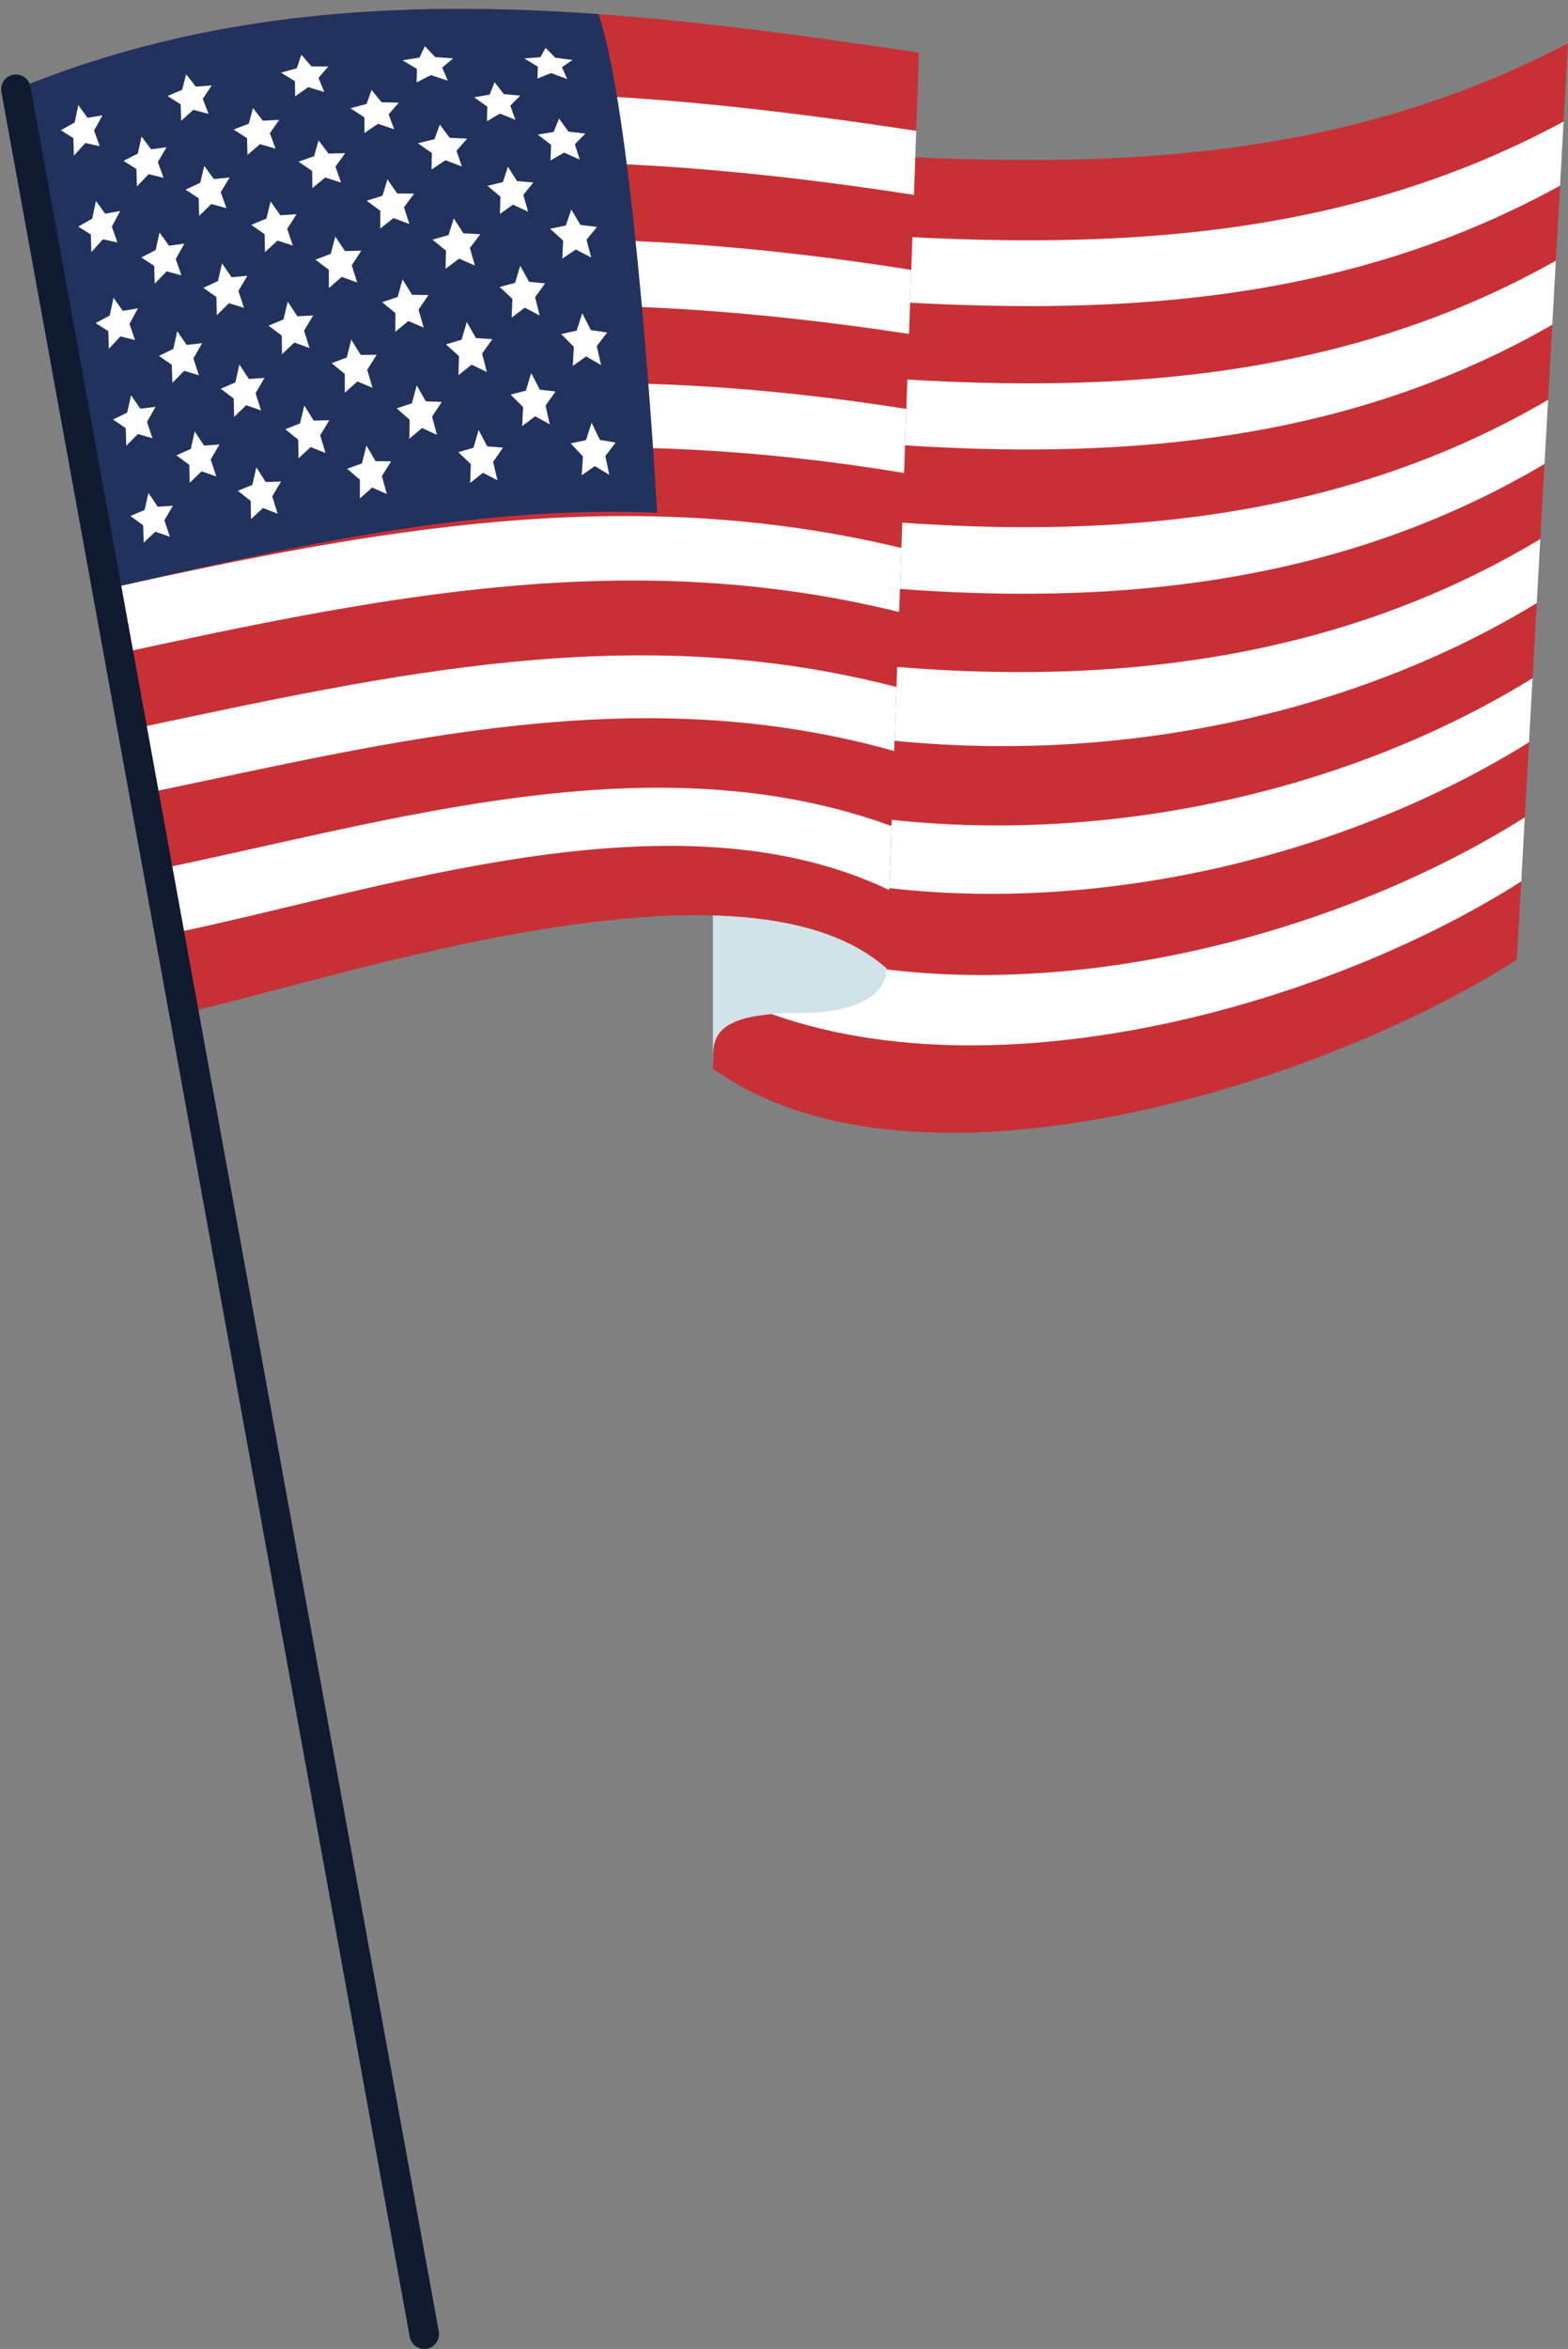 <?xml version="1.0" encoding="UTF-8"?><svg xmlns="http://www.w3.org/2000/svg" xmlns:xlink="http://www.w3.org/1999/xlink" height="1703.5" preserveAspectRatio="xMidYMid meet" version="1.0" viewBox="491.5 205.7 1137.5 1703.5" width="1137.5" zoomAndPan="magnify"><rect x="491.5" y="205.7" width="1137.5" height="1703.5" fill="#808080" stroke="none"/><g><g id="change1_1"><path d="M 1591.93 901.625 C 1452.957 991.09 1156.184 1086.516 1008.672 980.668 C 1018.074 757.82 1027.426 534.973 1036.805 312.125 C 1243.121 328.188 1440.41 335.984 1628.98 237.102 C 1616.641 458.605 1604.281 680.121 1591.93 901.625" fill="#c73136"/></g><g id="change2_1"><path d="M 1623.238 340.32 C 1437.785 442.516 1236.352 435.395 1032.453 415.957 C 1033.242 397.25 1033.621 387.918 1034.402 369.211 C 1239.188 387 1439.109 394.648 1625.816 293.84 C 1624.785 312.426 1624.27 321.723 1623.238 340.32" fill="#fff"/></g><g id="change2_2"><path d="M 1617.602 441.211 C 1434.523 546.242 1230.648 541.336 1028.172 517.473 C 1028.965 498.781 1029.355 489.426 1030.133 470.723 C 1233.211 492.371 1436.062 498.527 1620.199 394.754 C 1619.16 413.34 1618.641 422.633 1617.602 441.211" fill="#fff"/></g><g id="change2_3"><path d="M 1611.98 542.141 C 1431.078 649.352 1225.102 649.059 1023.891 619.012 C 1024.68 600.309 1025.078 590.961 1025.859 572.262 C 1227.719 599.191 1432.602 601.941 1614.57 495.672 C 1613.539 514.262 1613.012 523.551 1611.98 542.141" fill="#fff"/></g><g id="change2_4"><path d="M 1606.34 643.059 C 1436.488 746.5 1210.27 773.129 1019.621 720.539 C 1020.41 701.852 1020.801 692.5 1021.59 673.801 C 1221.852 708.23 1429.422 704.59 1608.941 596.59 C 1607.898 615.18 1607.371 624.469 1606.34 643.059" fill="#fff"/></g><g id="change2_5"><path d="M 1600.719 743.969 C 1436.621 846.371 1199.48 888.109 1015.34 822.059 C 1016.129 803.359 1016.52 794.012 1017.301 775.309 C 1205.141 834.34 1436.109 800.828 1603.309 697.512 C 1602.27 716.09 1601.762 725.379 1600.719 743.969" fill="#fff"/></g><g id="change2_6"><path d="M 1595.109 844.891 C 1443.27 941.621 1178.52 1011.531 1011.07 923.59 C 1011.871 904.891 1012.238 895.551 1013.031 876.852 C 1190.148 953.328 1439.02 898.629 1597.691 798.41 C 1596.648 817.012 1596.141 826.301 1595.109 844.891" fill="#fff"/></g><g id="change3_1"><path d="M 1134.578 907.879 C 1134.578 907.879 1138.629 940.211 1071.641 940.352 C 1004.648 940.48 1008.672 960.578 1008.672 980.672 L 1008.672 822.578 L 1121.211 822.578 L 1134.578 907.879" fill="#d1e2e9"/></g><g id="change1_2"><path d="M 1158.172 243.926 C 1150.352 465.246 1142.41 686.578 1134.59 907.91 C 1027.301 812.844 717.977 921.406 624.086 940.383 C 605.547 837.805 587.004 735.344 568.566 632.883 C 546.699 512.086 524.84 391.297 503.078 270.508 C 640.379 213.805 782.613 205.656 925.691 215.945 C 1003.191 221.41 1080.891 232.344 1158.172 243.926" fill="#c73136"/></g><g id="change2_7"><path d="M 1154.52 347.031 C 930.359 312.371 739.051 310.57 521.848 374.5 C 518.461 355.766 516.766 346.398 513.391 327.664 C 728.734 253.141 933.395 266.773 1156.184 300.605 C 1155.516 319.168 1155.172 328.457 1154.52 347.031" fill="#fff"/></g><g id="change2_8"><path d="M 1150.938 447.852 C 934.02 414.98 751.793 418.719 540.215 476.219 C 536.836 457.492 535.141 448.121 531.762 429.383 C 746.066 370.707 932.246 366.508 1152.582 401.422 C 1151.926 419.988 1151.594 429.285 1150.938 447.852" fill="#fff"/></g><g id="change2_9"><path d="M 1147.348 548.695 C 936.297 513.855 766.371 530.699 558.594 577.965 C 555.207 559.227 553.52 549.852 550.137 531.113 C 761.062 481.621 933.766 468.25 1149 502.258 C 1148.34 520.836 1148.008 530.129 1147.348 548.695" fill="#fff"/></g><g id="change2_10"><path d="M 1143.762 649.531 C 948.555 601.441 770.055 637.898 576.961 679.711 C 573.578 660.961 571.891 651.59 568.508 632.852 C 764.637 589.52 946.445 555.371 1145.422 603.09 C 1144.75 621.66 1144.422 630.961 1143.762 649.531" fill="#fff"/></g><g id="change2_11"><path d="M 1140.172 750.352 C 954.484 698.078 780.453 742.711 595.336 781.41 C 591.953 762.68 590.262 753.309 586.875 734.578 C 776.223 694.41 951.27 654.488 1141.84 703.93 C 1141.18 722.512 1140.84 731.789 1140.172 750.352" fill="#fff"/></g><g id="change2_12"><path d="M 1136.578 851.191 C 980.066 776.219 766.133 852.07 613.711 883.141 C 610.332 864.41 608.637 855.039 605.25 836.309 C 776.684 800.969 965.164 741.609 1138.238 804.762 C 1137.578 823.34 1137.238 832.621 1136.578 851.191" fill="#fff"/></g><g id="change4_1"><path d="M 968.246 577.477 C 831.586 572.008 700.938 602.871 568.566 632.883 L 568.461 632.883 C 546.699 512.086 524.84 391.297 503.078 270.508 C 640.379 213.805 782.613 205.656 925.691 215.945 C 948.957 284.652 963.961 505.113 968.246 577.477" fill="#22325e"/></g><g id="change5_1"><path d="M 799.266 1909.18 C 794.18 1909.18 789.668 1905.559 788.73 1900.391 L 492.512 272.383 C 491.457 266.555 495.32 260.977 501.141 259.914 C 507.004 258.859 512.543 262.715 513.602 268.543 L 809.816 1896.539 C 810.875 1902.367 807.016 1907.949 801.195 1909.008 C 800.547 1909.129 799.898 1909.18 799.266 1909.18" fill="#101a30"/></g><g id="change2_13"><path d="M 599.188 563.211 C 601.891 567.191 603.254 569.191 605.953 573.211 C 610.344 572.891 612.531 572.762 616.934 572.461 C 614.461 576.711 613.227 578.82 610.762 583.031 C 612.359 587.789 613.145 590.18 614.738 594.961 C 610.52 593.488 608.41 592.75 604.191 591.309 C 600.797 594.5 599.117 596.09 595.73 599.238 C 595.586 594.211 595.508 591.699 595.359 586.66 C 591.668 583.93 589.812 582.578 586.121 579.898 C 590.238 578.16 592.297 577.27 596.426 575.52 C 597.531 570.609 598.078 568.148 599.188 563.211" fill="#fff"/></g><g id="change2_14"><path d="M 586.551 492.352 C 589.254 496.211 590.594 498.148 593.297 502.059 C 597.688 501.512 599.902 501.25 604.309 500.738 C 601.832 505.148 600.59 507.328 598.121 511.719 C 599.73 516.441 600.52 518.82 602.129 523.559 C 597.891 522.289 595.801 521.672 591.574 520.449 C 588.188 523.859 586.488 525.559 583.105 528.949 C 582.949 523.879 582.867 521.32 582.727 516.23 C 579.027 513.691 577.195 512.449 573.516 509.961 C 577.613 507.949 579.656 506.941 583.773 504.93 C 584.879 499.91 585.449 497.398 586.551 492.352" fill="#fff"/></g><g id="change2_15"><path d="M 573.852 421.684 C 576.547 425.449 577.895 427.336 580.602 431.133 C 584.98 430.383 587.172 430.016 591.574 429.309 C 589.109 433.824 587.879 436.078 585.422 440.594 C 587.031 445.266 587.836 447.605 589.445 452.289 C 585.211 451.215 583.105 450.691 578.895 449.668 C 575.516 453.277 573.82 455.074 570.449 458.672 C 570.301 453.559 570.23 451.016 570.082 445.895 C 566.406 443.523 564.551 442.336 560.887 440.02 C 564.973 437.777 567.008 436.684 571.113 434.469 C 572.203 429.359 572.758 426.793 573.852 421.684" fill="#fff"/></g><g id="change2_16"><path d="M 561.105 351.445 C 563.793 355.137 565.125 356.996 567.824 360.711 C 572.172 359.863 574.367 359.461 578.742 358.668 C 576.293 363.188 575.07 365.457 572.633 370.02 C 574.242 374.613 575.059 376.918 576.668 381.523 C 572.453 380.598 570.352 380.145 566.156 379.242 C 562.805 382.945 561.133 384.805 557.797 388.527 C 557.633 383.402 557.551 380.84 557.387 375.711 C 553.73 373.441 551.914 372.324 548.277 370.074 C 552.316 367.719 554.332 366.555 558.402 364.25 C 559.477 359.125 560.031 356.551 561.105 351.445" fill="#fff"/></g><g id="change2_17"><path d="M 548.312 281.941 C 550.984 285.645 552.316 287.473 555 291.152 C 559.312 290.398 561.492 290.035 565.836 289.324 C 563.418 293.695 562.188 295.918 559.773 300.363 C 561.387 304.902 562.203 307.16 563.816 311.699 C 559.629 310.773 557.551 310.309 553.398 309.406 C 550.074 313.055 548.414 314.883 545.113 318.586 C 544.949 313.484 544.859 310.953 544.691 305.863 C 541.066 303.57 539.258 302.43 535.652 300.152 C 539.648 297.859 541.656 296.719 545.684 294.508 C 546.734 289.449 547.266 286.941 548.312 281.941" fill="#fff"/></g><g id="change2_18"><path d="M 632.758 518.578 C 635.48 522.672 636.848 524.73 639.566 528.852 C 644.004 528.52 646.23 528.352 650.684 528.039 C 648.16 532.41 646.891 534.602 644.379 538.949 C 645.98 543.852 646.781 546.301 648.379 551.211 C 644.121 549.711 641.992 548.98 637.734 547.52 C 634.289 550.852 632.566 552.5 629.137 555.789 C 629 550.602 628.922 548.012 628.785 542.801 C 625.062 540.012 623.199 538.621 619.48 535.891 C 623.648 534.051 625.73 533.121 629.91 531.281 C 631.051 526.211 631.621 523.68 632.758 518.578" fill="#fff"/></g><g id="change2_19"><path d="M 620.07 445.887 C 622.809 449.855 624.188 451.863 626.922 455.871 C 631.383 455.336 633.613 455.07 638.098 454.578 C 635.57 459.059 634.312 461.27 631.793 465.734 C 633.41 470.578 634.223 473.012 635.84 477.867 C 631.547 476.551 629.398 475.895 625.125 474.629 C 621.672 478.113 619.961 479.863 616.523 483.348 C 616.383 478.125 616.297 475.512 616.156 470.289 C 612.414 467.676 610.527 466.383 606.801 463.82 C 610.965 461.773 613.07 460.758 617.254 458.719 C 618.379 453.598 618.938 451.027 620.07 445.887" fill="#fff"/></g><g id="change2_20"><path d="M 607.227 374.312 C 609.973 378.141 611.34 380.051 614.094 383.91 C 618.555 383.258 620.801 382.945 625.301 382.336 C 622.77 386.793 621.512 389.016 619 393.496 C 620.633 398.215 621.453 400.605 623.086 405.344 C 618.777 404.184 616.629 403.605 612.344 402.504 C 608.895 406.062 607.188 407.863 603.75 411.453 C 603.598 406.277 603.512 403.691 603.352 398.523 C 599.605 396.059 597.746 394.848 594.016 392.422 C 598.172 390.258 600.238 389.176 604.434 387.039 C 605.547 381.938 606.105 379.406 607.227 374.312" fill="#fff"/></g><g id="change2_21"><path d="M 594.207 304.73 C 596.957 308.43 598.348 310.281 601.105 314.004 C 605.562 313.359 607.801 313.059 612.297 312.457 C 609.777 316.738 608.531 318.887 606.031 323.238 C 607.676 327.785 608.504 330.07 610.148 334.641 C 605.832 333.57 603.68 333.047 599.395 332.031 C 595.961 335.535 594.246 337.305 590.828 340.863 C 590.668 335.801 590.602 333.293 590.434 328.242 C 586.691 325.879 584.816 324.695 581.094 322.344 C 585.23 320.203 587.305 319.145 591.469 317.051 C 592.574 312.098 593.102 309.625 594.207 304.73" fill="#fff"/></g><g id="change2_22"><path d="M 677.48 544.57 C 680.184 548.852 681.531 550.98 684.23 555.27 C 688.688 555.102 690.926 555.02 695.398 554.879 C 692.836 559.211 691.539 561.391 688.992 565.699 C 690.555 570.719 691.344 573.219 692.895 578.238 C 688.648 576.578 686.508 575.75 682.25 574.121 C 678.777 577.352 677.055 578.969 673.594 582.18 C 673.492 576.91 673.445 574.281 673.348 568.988 C 669.629 566.02 667.766 564.539 664.039 561.609 C 668.238 559.898 670.34 559.059 674.551 557.359 C 675.723 552.262 676.301 549.711 677.48 544.57" fill="#fff"/></g><g id="change2_23"><path d="M 665.18 470.059 C 667.93 474.234 669.305 476.332 672.051 480.551 C 676.562 480.215 678.812 480.043 683.344 479.758 C 680.762 484.188 679.461 486.406 676.898 490.836 C 678.488 495.832 679.289 498.336 680.883 503.352 C 676.562 501.812 674.402 501.051 670.094 499.551 C 666.582 502.938 664.836 504.641 661.348 508.023 C 661.234 502.703 661.176 500.039 661.059 494.719 C 657.289 491.871 655.41 490.449 651.648 487.652 C 655.875 485.777 657.996 484.836 662.246 482.973 C 663.418 477.812 664.004 475.238 665.18 470.059" fill="#fff"/></g><g id="change2_24"><path d="M 652.559 396.711 C 655.336 400.711 656.723 402.711 659.5 406.766 C 664.055 406.301 666.355 406.098 670.926 405.688 C 668.324 410.102 667.012 412.301 664.434 416.734 C 666.062 421.605 666.883 424.051 668.504 428.949 C 664.137 427.574 661.953 426.898 657.602 425.574 C 654.07 429.035 652.316 430.762 648.812 434.242 C 648.684 428.984 648.613 426.348 648.477 421.086 C 644.676 418.418 642.781 417.086 638.992 414.461 C 643.242 412.461 645.371 411.453 649.637 409.496 C 650.805 404.375 651.387 401.801 652.559 396.711" fill="#fff"/></g><g id="change2_25"><path d="M 639.664 326.035 C 642.469 329.824 643.863 331.719 646.668 335.555 C 651.242 335.059 653.543 334.824 658.148 334.387 C 655.539 338.617 654.223 340.73 651.637 345.027 C 653.293 349.668 654.148 352.016 655.793 356.695 C 651.391 355.465 649.18 354.848 644.805 353.656 C 641.266 357.062 639.512 358.77 636 362.227 C 635.855 357.117 635.762 354.559 635.613 349.48 C 631.793 346.969 629.887 345.723 626.078 343.242 C 630.332 341.238 632.461 340.246 636.746 338.297 C 637.906 333.359 638.5 330.902 639.664 326.035" fill="#fff"/></g><g id="change2_26"><path d="M 626.523 259.562 C 629.34 263.137 630.754 264.922 633.578 268.52 C 638.164 268.156 640.469 267.984 645.098 267.664 C 642.488 271.492 641.18 273.434 638.594 277.375 C 640.27 281.707 641.117 283.875 642.785 288.266 C 638.363 287.074 636.168 286.492 631.77 285.34 C 628.23 288.48 626.453 290.082 622.949 293.324 C 622.785 288.492 622.699 286.105 622.543 281.34 C 618.703 278.918 616.793 277.719 612.98 275.32 C 617.227 273.512 619.359 272.609 623.652 270.875 C 624.793 266.293 625.375 264.031 626.523 259.562" fill="#fff"/></g><g id="change2_27"><path d="M 712.246 499.75 C 714.973 504.109 716.332 506.32 719.043 510.711 C 723.578 510.59 725.848 510.551 730.387 510.461 C 727.738 514.828 726.406 517.012 723.777 521.379 C 725.32 526.512 726.109 529.07 727.645 534.211 C 723.336 532.469 721.18 531.609 716.871 529.91 C 713.316 533.18 711.555 534.82 708.02 538.09 C 707.957 532.699 707.914 529.988 707.855 524.59 C 704.102 521.531 702.23 520.031 698.473 517.012 C 702.742 515.301 704.895 514.441 709.18 512.738 C 710.406 507.559 711.016 504.949 712.246 499.75" fill="#fff"/></g><g id="change2_28"><path d="M 700.246 424.453 C 703.023 428.672 704.434 430.785 707.199 435.043 C 711.812 434.793 714.113 434.68 718.742 434.461 C 716.059 438.844 714.723 441.055 712.062 445.457 C 713.652 450.5 714.461 453.02 716.043 458.102 C 711.656 456.477 709.461 455.676 705.07 454.113 C 701.469 457.465 699.68 459.164 696.102 462.539 C 696.016 457.164 695.977 454.469 695.891 449.113 C 692.074 446.188 690.148 444.738 686.328 441.875 C 690.652 440.043 692.82 439.148 697.164 437.348 C 698.398 432.18 699.012 429.598 700.246 424.453" fill="#fff"/></g><g id="change2_29"><path d="M 687.816 351.836 C 690.645 355.801 692.059 357.797 694.883 361.816 C 699.551 361.492 701.895 361.348 706.598 361.055 C 703.891 365.293 702.547 367.41 699.859 371.688 C 701.5 376.5 702.309 378.91 703.934 383.773 C 699.473 382.309 697.25 381.594 692.793 380.18 C 689.152 383.504 687.359 385.176 683.746 388.543 C 683.641 383.328 683.59 380.746 683.484 375.574 C 679.605 372.84 677.68 371.48 673.801 368.789 C 678.168 366.93 680.355 366.031 684.754 364.215 C 685.977 359.242 686.582 356.746 687.816 351.836" fill="#fff"/></g><g id="change2_30"><path d="M 675.027 284.062 C 677.898 287.715 679.328 289.551 682.195 293.25 C 686.922 292.98 689.281 292.855 694.035 292.629 C 691.312 296.465 689.965 298.402 687.262 302.352 C 688.934 306.781 689.762 309.016 691.43 313.523 C 686.906 312.184 684.648 311.527 680.145 310.23 C 676.48 313.32 674.66 314.879 671.027 318.059 C 670.91 313.176 670.867 310.75 670.746 305.938 C 666.824 303.398 664.84 302.148 660.938 299.645 C 665.324 297.918 667.523 297.074 671.953 295.414 C 673.172 290.816 673.797 288.547 675.027 284.062" fill="#fff"/></g><g id="change2_31"><path d="M 757.328 528.84 C 759.977 533.352 761.289 535.602 763.926 540.121 C 768.445 540.18 770.707 540.211 775.234 540.289 C 772.527 544.57 771.199 546.73 768.52 551 C 769.98 556.199 770.703 558.789 772.145 563.969 C 767.895 562.09 765.77 561.141 761.508 559.289 C 757.93 562.43 756.141 564.012 752.574 567.16 C 752.59 561.762 752.59 559.051 752.602 553.621 C 748.898 550.422 747.047 548.809 743.336 545.629 C 747.617 544.07 749.762 543.309 754.066 541.781 C 755.363 536.609 756.016 534.031 757.328 528.84" fill="#fff"/></g><g id="change2_32"><path d="M 746.32 451.984 C 749.062 456.398 750.422 458.621 753.145 463.078 C 757.781 463.027 760.105 463.008 764.758 463.008 C 762.004 467.34 760.637 469.512 757.902 473.867 C 759.434 479.062 760.199 481.664 761.711 486.879 C 757.328 485.047 755.148 484.133 750.766 482.363 C 747.109 485.609 745.285 487.238 741.652 490.508 C 741.641 485.047 741.625 482.32 741.609 476.871 C 737.805 473.746 735.895 472.176 732.078 469.082 C 736.457 467.414 738.656 466.594 743.055 464.965 C 744.355 459.762 745.012 457.168 746.32 451.984" fill="#fff"/></g><g id="change2_33"><path d="M 734.742 377.266 C 737.551 381.438 738.957 383.535 741.754 387.766 C 746.488 387.637 748.879 387.582 753.633 387.496 C 750.832 391.715 749.43 393.824 746.664 398.082 C 748.246 403.062 749.039 405.574 750.613 410.617 C 746.121 408.938 743.895 408.102 739.414 406.465 C 735.688 409.707 733.824 411.324 730.133 414.598 C 730.098 409.27 730.074 406.625 730.039 401.336 C 726.152 398.383 724.203 396.918 720.312 394.016 C 724.754 392.305 726.973 391.469 731.449 389.797 C 732.758 384.758 733.422 382.242 734.742 377.266" fill="#fff"/></g><g id="change2_34"><path d="M 722.633 307.484 C 725.504 311.301 726.934 313.219 729.801 317.09 C 734.625 316.945 737.051 316.879 741.902 316.789 C 739.066 320.652 737.656 322.613 734.848 326.562 C 736.488 331.16 737.305 333.477 738.93 338.164 C 734.348 336.629 732.066 335.871 727.496 334.391 C 723.719 337.441 721.84 339 718.105 342.105 C 718.047 337.105 718 334.613 717.941 329.691 C 713.977 326.965 712 325.629 708.043 322.957 C 712.539 321.344 714.812 320.531 719.355 318.973 C 720.66 314.32 721.312 312.035 722.633 307.484" fill="#fff"/></g><g id="change2_35"><path d="M 710.113 245.383 C 713.035 248.742 714.496 250.422 717.418 253.844 C 722.312 253.855 724.77 253.879 729.707 253.922 C 726.836 257.16 725.406 258.816 722.566 262.203 C 724.246 266.23 725.086 268.281 726.754 272.414 C 722.094 271.008 719.77 270.297 715.125 268.914 C 711.309 271.539 709.41 272.875 705.633 275.602 C 705.559 271.137 705.504 268.938 705.434 264.586 C 701.402 262.109 699.402 260.879 695.383 258.426 C 699.938 257.113 702.211 256.457 706.805 255.215 C 708.113 251.195 708.785 249.238 710.113 245.383" fill="#fff"/></g><g id="change2_36"><path d="M 793.797 485.172 C 796.449 489.781 797.777 492.098 800.414 496.73 C 805.027 496.891 807.336 496.969 811.965 497.18 C 809.145 501.438 807.73 503.566 804.93 507.836 C 806.355 513.137 807.059 515.797 808.461 521.102 C 804.148 519.07 801.977 518.066 797.652 516.078 C 793.953 519.191 792.129 520.75 788.457 523.883 C 788.539 518.391 788.574 515.637 788.656 510.133 C 784.918 506.801 783.051 505.145 779.301 501.84 C 783.688 500.355 785.906 499.629 790.312 498.176 C 791.703 492.984 792.387 490.363 793.797 485.172" fill="#fff"/></g><g id="change2_37"><path d="M 783.527 408.348 C 786.289 412.766 787.668 414.973 790.398 419.449 C 795.164 419.523 797.535 419.566 802.316 419.703 C 799.418 423.898 797.98 426.031 795.125 430.258 C 796.625 435.441 797.359 438.027 798.844 443.254 C 794.379 441.316 792.152 440.371 787.68 438.5 C 783.887 441.633 782.008 443.211 778.25 446.387 C 778.305 440.949 778.328 438.227 778.379 432.812 C 774.52 429.617 772.594 428.008 768.719 424.855 C 773.219 423.309 775.473 422.562 779.996 421.059 C 781.398 415.949 782.113 413.406 783.527 408.348" fill="#fff"/></g><g id="change2_38"><path d="M 772.562 335.781 C 775.41 339.836 776.828 341.883 779.66 346.016 C 784.543 346.039 787 346.07 791.91 346.137 C 788.961 350.059 787.496 352.02 784.578 356.012 C 786.148 360.832 786.926 363.277 788.48 368.176 C 783.879 366.41 781.574 365.555 776.98 363.844 C 773.105 366.848 771.195 368.359 767.355 371.418 C 767.387 366.258 767.387 363.703 767.41 358.617 C 763.434 355.648 761.465 354.191 757.492 351.277 C 762.086 349.785 764.379 349.051 769.008 347.605 C 770.422 342.828 771.137 340.461 772.562 335.781" fill="#fff"/></g><g id="change2_39"><path d="M 761.02 270.906 C 763.945 274.449 765.406 276.246 768.32 279.867 C 773.316 279.957 775.836 280.016 780.871 280.152 C 777.863 283.5 776.363 285.191 773.398 288.668 C 775.02 292.914 775.828 295.074 777.441 299.434 C 772.727 297.832 770.383 297.062 765.672 295.504 C 761.723 298.141 759.754 299.48 755.855 302.215 C 755.855 297.582 755.863 295.312 755.867 290.816 C 751.801 288.156 749.77 286.84 745.703 284.227 C 750.379 282.945 752.723 282.309 757.445 281.105 C 758.863 276.949 759.578 274.914 761.02 270.906" fill="#fff"/></g><g id="change2_40"><path d="M 838.703 517.551 C 841.23 522.281 842.496 524.648 844.988 529.391 C 849.559 529.75 851.844 529.941 856.406 530.34 C 853.512 534.469 852.086 536.551 849.223 540.672 C 850.496 546.012 851.125 548.68 852.383 553.988 C 848.176 551.809 846.078 550.719 841.852 548.578 C 838.133 551.52 836.273 552.98 832.586 555.949 C 832.777 550.5 832.859 547.781 833.055 542.301 C 829.438 538.82 827.629 537.078 823.973 533.629 C 828.352 532.32 830.566 531.68 834.961 530.41 C 836.453 525.27 837.195 522.699 838.703 517.551" fill="#fff"/></g><g id="change2_41"><path d="M 830.141 439.254 C 832.797 443.887 834.129 446.211 836.766 450.898 C 841.52 451.188 843.895 451.352 848.664 451.691 C 845.68 455.844 844.207 457.93 841.262 462.121 C 842.633 467.457 843.316 470.133 844.672 475.5 C 840.27 473.332 838.078 472.27 833.66 470.16 C 829.816 473.176 827.898 474.703 824.086 477.75 C 824.246 472.227 824.324 469.469 824.488 463.969 C 820.707 460.539 818.805 458.836 814.996 455.449 C 819.523 454.078 821.789 453.406 826.344 452.086 C 827.852 446.934 828.617 444.363 830.141 439.254" fill="#fff"/></g><g id="change2_42"><path d="M 820.711 364.094 C 823.488 368.398 824.883 370.566 827.641 374.941 C 832.562 375.18 835.035 375.289 839.98 375.57 C 836.918 379.504 835.391 381.512 832.367 385.523 C 833.828 390.57 834.551 393.117 835.996 398.238 C 831.422 396.223 829.145 395.23 824.559 393.266 C 820.602 396.199 818.617 397.676 814.703 400.664 C 814.832 395.371 814.902 392.738 815.031 387.484 C 811.105 384.273 809.133 382.664 805.191 379.516 C 809.852 378.145 812.168 377.477 816.867 376.172 C 818.391 371.297 819.164 368.895 820.711 364.094" fill="#fff"/></g><g id="change2_43"><path d="M 810.551 296.059 C 813.438 299.844 814.867 301.758 817.738 305.637 C 822.812 305.859 825.352 305.992 830.457 306.262 C 827.316 309.703 825.777 311.461 822.676 315.012 C 824.223 319.516 825 321.789 826.523 326.402 C 821.781 324.59 819.41 323.691 814.668 321.934 C 810.609 324.566 808.578 325.91 804.559 328.633 C 804.664 323.805 804.707 321.43 804.816 316.727 C 800.746 313.836 798.719 312.402 794.648 309.566 C 799.434 308.367 801.848 307.797 806.672 306.668 C 808.211 302.352 808.988 300.227 810.551 296.059" fill="#fff"/></g><g id="change2_44"><path d="M 799.75 239.219 C 802.73 242.305 804.215 243.887 807.188 247.074 C 812.402 247.434 815.016 247.641 820.273 248.055 C 817.062 250.645 815.473 251.996 812.305 254.766 C 813.918 258.465 814.719 260.336 816.312 264.18 C 811.422 262.562 808.973 261.754 804.098 260.184 C 799.934 262.242 797.875 263.293 793.766 265.484 C 793.852 261.453 793.879 259.48 793.961 255.633 C 789.781 253.137 787.688 251.891 783.5 249.453 C 788.391 248.633 790.867 248.23 795.82 247.488 C 797.379 244.07 798.172 242.418 799.75 239.219" fill="#fff"/></g><g id="change2_45"><path d="M 876.852 476.172 C 879.34 481.008 880.586 483.422 883.062 488.277 C 887.648 488.793 889.938 489.078 894.535 489.641 C 891.605 493.703 890.164 495.742 887.246 499.82 C 888.504 505.262 889.105 508.008 890.348 513.453 C 886.105 511.078 883.984 509.887 879.742 507.566 C 875.949 510.41 874.066 511.855 870.293 514.742 C 870.57 509.219 870.703 506.445 870.973 500.902 C 867.367 497.277 865.555 495.477 861.938 491.883 C 866.352 490.703 868.574 490.125 872.996 488.984 C 874.547 483.855 875.301 481.293 876.852 476.172" fill="#fff"/></g><g id="change2_46"><path d="M 868.895 398.488 C 871.473 403.074 872.754 405.391 875.316 410.055 C 879.965 410.488 882.281 410.719 886.957 411.207 C 884.027 415.172 882.594 417.172 879.68 421.188 C 881.02 426.465 881.688 429.141 883.008 434.48 C 878.676 432.207 876.496 431.086 872.168 428.863 C 868.371 431.711 866.48 433.137 862.695 436.023 C 862.914 430.578 863.012 427.871 863.215 422.48 C 859.531 418.98 857.684 417.246 853.996 413.809 C 858.438 412.602 860.68 412.012 865.141 410.859 C 866.648 405.879 867.387 403.402 868.895 398.488" fill="#fff"/></g><g id="change2_47"><path d="M 859.984 326.652 C 862.625 330.762 863.949 332.82 866.586 337.016 C 871.285 337.402 873.648 337.613 878.379 338.043 C 875.461 341.609 874.012 343.418 871.113 347.086 C 872.523 351.898 873.238 354.344 874.637 359.254 C 870.223 357.195 868.023 356.148 863.625 354.133 C 859.824 356.777 857.93 358.145 854.148 360.84 C 854.305 355.797 854.383 353.285 854.531 348.34 C 850.777 345.156 848.895 343.57 845.152 340.453 C 849.609 339.352 851.832 338.824 856.32 337.766 C 857.785 333.262 858.516 331.035 859.984 326.652" fill="#fff"/></g><g id="change2_48"><path d="M 850.293 265.332 C 852.992 268.715 854.324 270.445 857.02 273.945 C 861.758 274.375 864.145 274.582 868.926 275.059 C 866.016 277.883 864.582 279.355 861.707 282.34 C 863.176 286.359 863.906 288.422 865.367 292.59 C 860.898 290.777 858.656 289.879 854.211 288.102 C 850.406 290.266 848.523 291.371 844.75 293.637 C 844.852 289.32 844.902 287.203 845 283.055 C 841.195 280.312 839.285 278.957 835.492 276.266 C 839.961 275.445 842.223 275.059 846.719 274.297 C 848.145 270.617 848.859 268.816 850.293 265.332" fill="#fff"/></g><g id="change2_49"><path d="M 920.688 512.27 C 923.105 517.238 924.297 519.73 926.691 524.711 C 931.266 525.441 933.547 525.828 938.129 526.629 C 935.121 530.531 933.637 532.5 930.652 536.41 C 931.809 541.891 932.375 544.609 933.504 550.051 C 929.324 547.5 927.234 546.23 923.035 543.719 C 919.211 546.359 917.305 547.68 913.496 550.352 C 913.859 544.898 914.031 542.172 914.387 536.68 C 910.844 532.898 909.059 531.02 905.5 527.262 C 909.926 526.289 912.145 525.82 916.586 524.91 C 918.223 519.859 919.051 517.328 920.688 512.27" fill="#fff"/></g><g id="change2_50"><path d="M 913.883 432.895 C 916.418 437.746 917.672 440.18 920.188 445.094 C 924.887 445.758 927.254 446.109 931.977 446.832 C 928.941 450.773 927.414 452.742 924.414 456.711 C 925.68 462.18 926.316 464.938 927.559 470.441 C 923.223 467.91 921.062 466.648 916.73 464.18 C 912.844 466.906 910.906 468.285 907.059 471.051 C 907.352 465.527 907.496 462.75 907.777 457.238 C 904.109 453.496 902.266 451.652 898.59 447.965 C 903.09 446.938 905.344 446.43 909.867 445.457 C 911.465 440.418 912.273 437.902 913.883 432.895" fill="#fff"/></g><g id="change2_51"><path d="M 905.965 357.605 C 908.609 362.035 909.914 364.262 912.539 368.789 C 917.344 369.363 919.754 369.664 924.598 370.305 C 921.543 373.961 920.023 375.812 916.992 379.547 C 918.355 384.656 919.035 387.234 920.375 392.418 C 915.902 390.078 913.676 388.922 909.227 386.637 C 905.301 389.246 903.352 390.566 899.461 393.242 C 899.691 387.98 899.805 385.383 900.027 380.207 C 896.254 376.746 894.363 375.023 890.586 371.625 C 895.137 370.617 897.422 370.141 902.02 369.188 C 903.582 364.512 904.391 362.184 905.965 357.605" fill="#fff"/></g><g id="change2_52"><path d="M 897.062 291.688 C 899.793 295.406 901.156 297.305 903.879 301.145 C 908.773 301.695 911.23 301.977 916.18 302.57 C 913.09 305.602 911.57 307.141 908.527 310.316 C 909.965 314.699 910.684 316.934 912.113 321.457 C 907.535 319.402 905.258 318.379 900.703 316.383 C 896.738 318.617 894.77 319.762 890.855 322.086 C 891.031 317.473 891.125 315.191 891.297 310.746 C 887.426 307.715 885.48 306.242 881.617 303.301 C 886.215 302.504 888.535 302.109 893.188 301.355 C 894.73 297.418 895.508 295.461 897.062 291.688" fill="#fff"/></g><g id="change2_53"><path d="M 887.336 240.477 C 890.145 243.234 891.535 244.652 894.34 247.562 C 899.312 248.195 901.812 248.531 906.863 249.211 C 903.758 251.223 902.211 252.273 899.156 254.488 C 900.66 257.789 901.445 259.496 902.941 263.008 C 898.262 261.266 895.922 260.41 891.285 258.703 C 887.285 260.246 885.301 261.055 881.363 262.742 C 881.5 259.152 881.555 257.422 881.68 254.074 C 877.727 251.625 875.766 250.426 871.832 248.047 C 876.473 247.668 878.82 247.492 883.523 247.18 C 885.039 244.375 885.805 243.027 887.336 240.477" fill="#fff"/></g></g></svg>